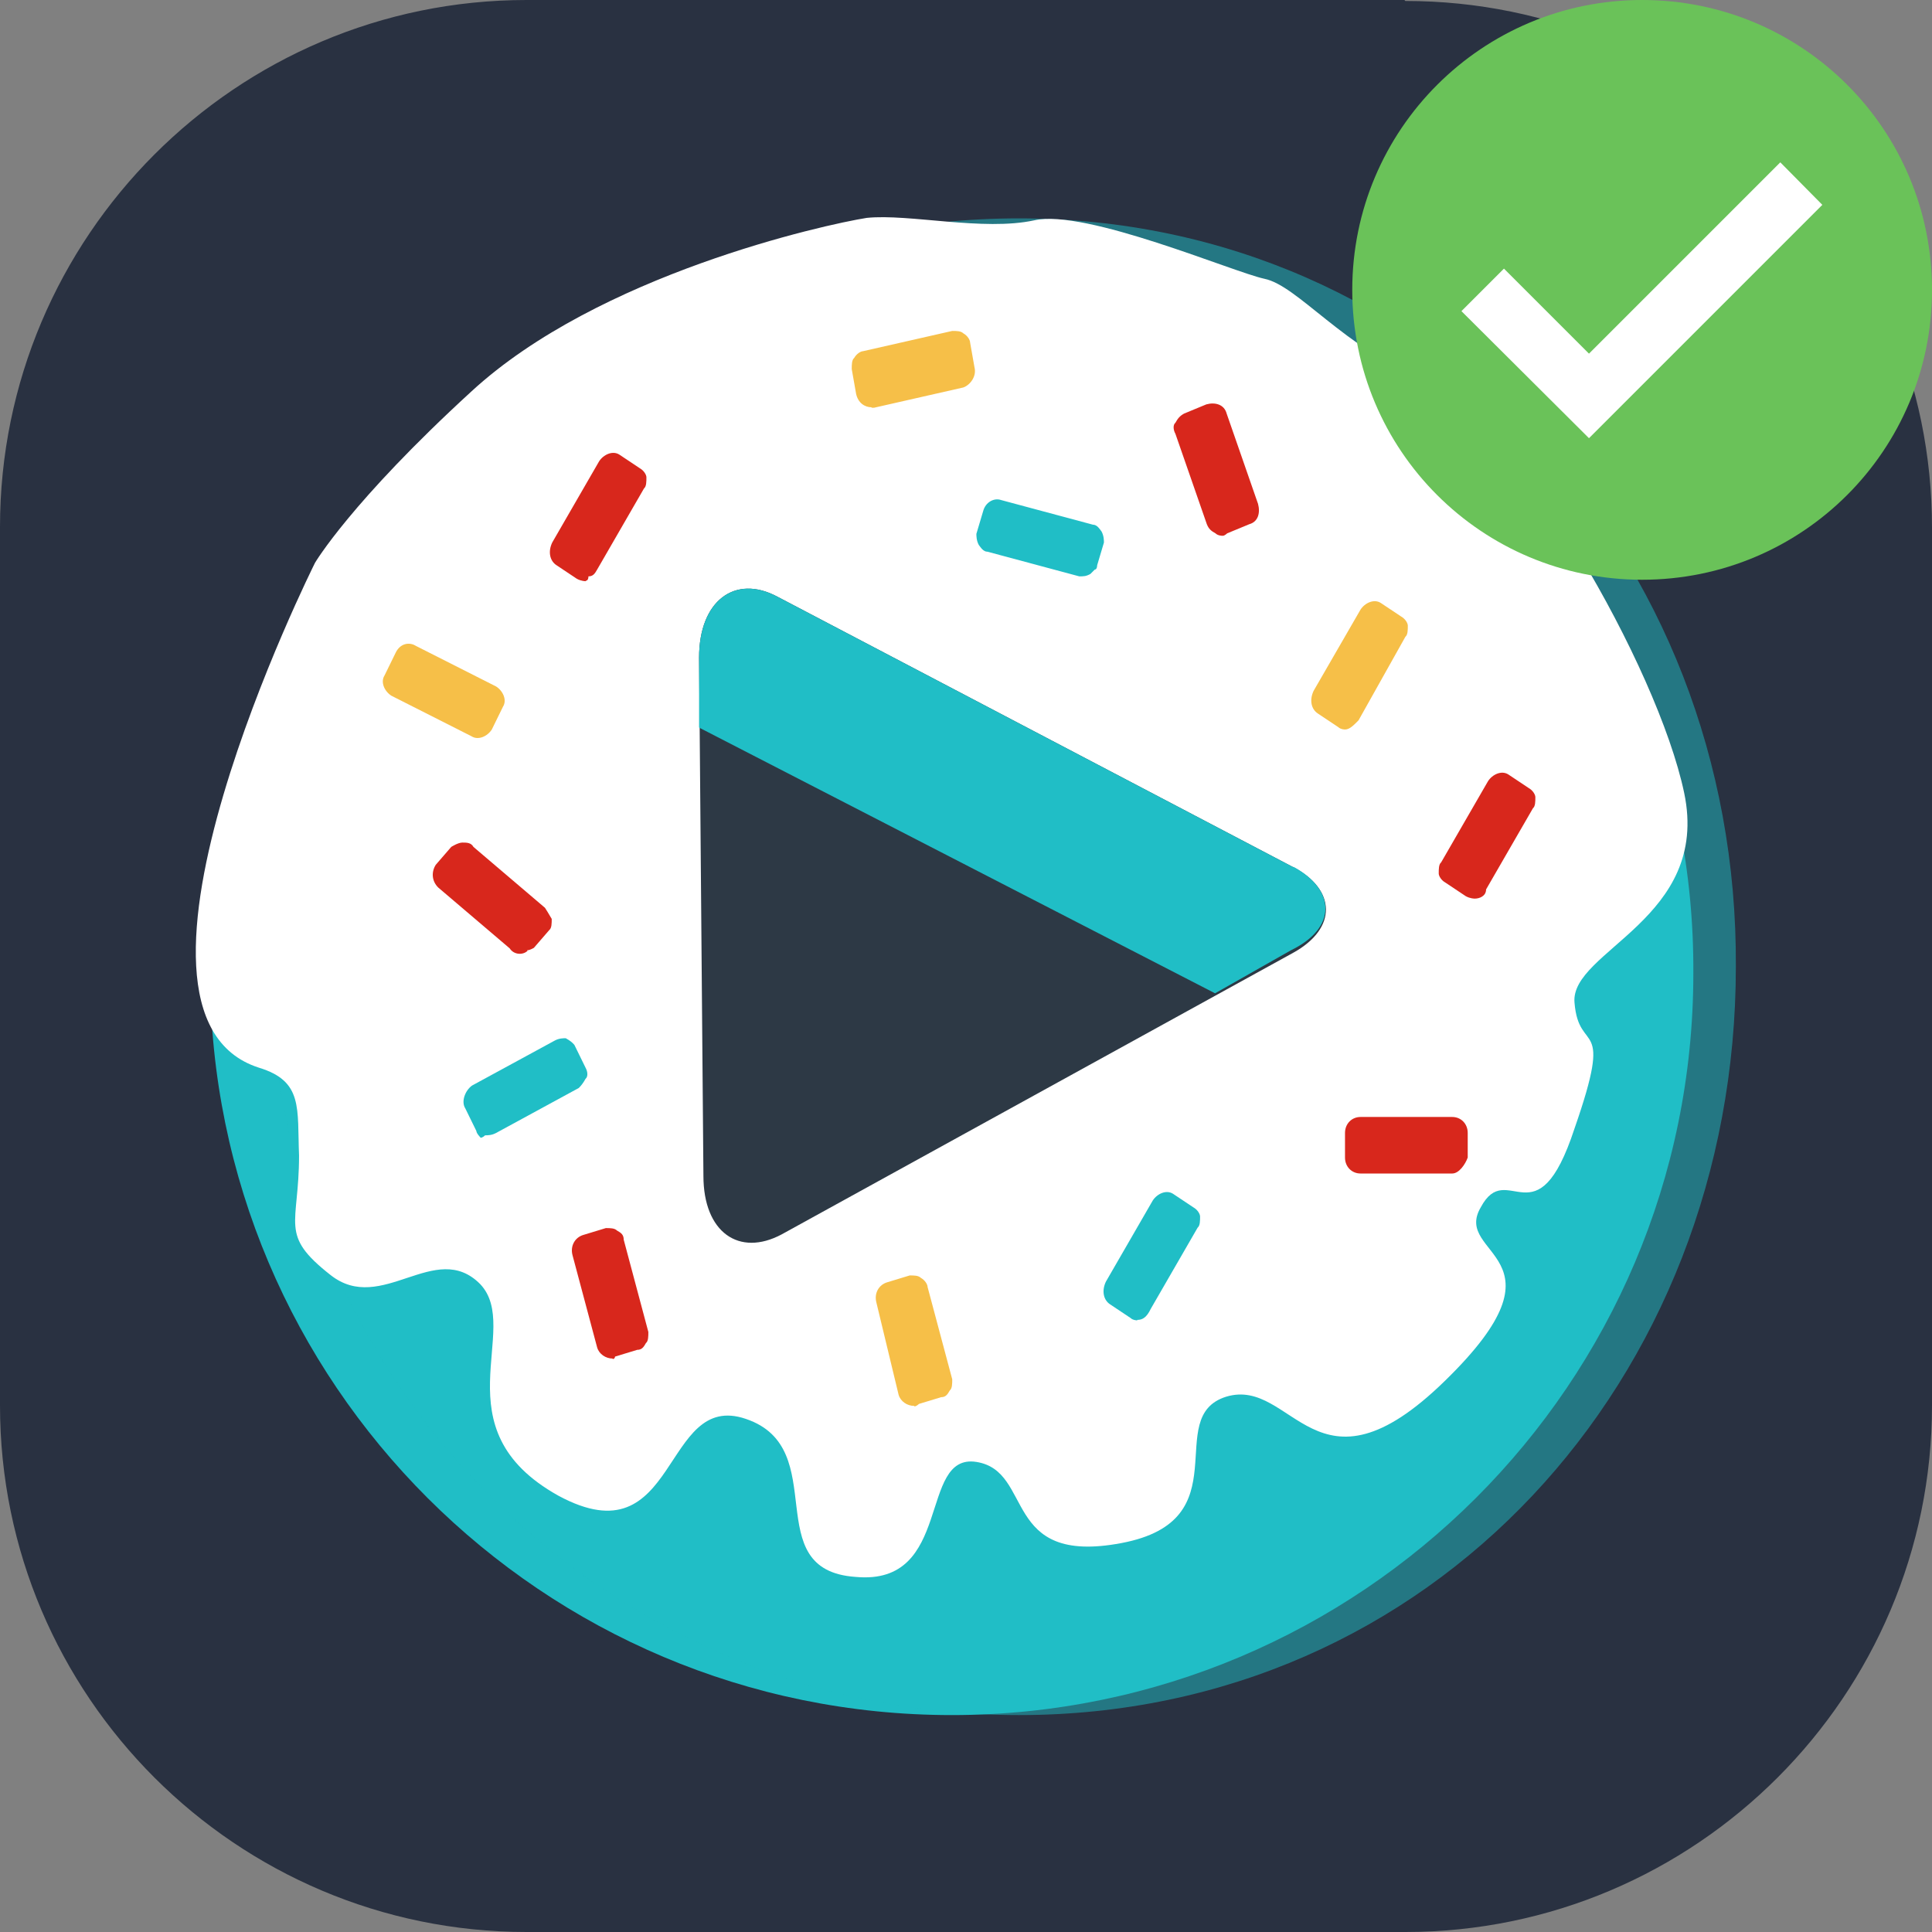 <?xml version="1.0" encoding="UTF-8"?>
<svg id="_Слой_2" data-name="Слой 2" xmlns="http://www.w3.org/2000/svg" viewBox="0 0 39.99 39.99">
  <rect x="0" y="0" width="39.99" height="39.99" fill="#808080" stroke="none"/>
  <defs>
    <style>
      .cls-1 {
        fill: #f6bf48;
      }

      .cls-2 {
        fill: #fff;
      }

      .cls-3 {
        fill: #6ac259;
      }

      .cls-4 {
        fill: #d8271c;
      }

      .cls-5, .cls-6 {
        fill: #20bec6;
      }

      .cls-7 {
        fill: #2d3945;
      }

      .cls-8 {
        fill: #293141;
      }

      .cls-6 {
        isolation: isolate;
        opacity: .5;
      }
    </style>
  </defs>
  <g id="_Слой_2-2" data-name=" Слой 2">
    <g id="_Слой_2-2" data-name=" Слой 2-2">
      <g id="_Слой_1-2" data-name=" Слой 1-2">
        <path class="cls-8" d="M29.07,0H10.9C4.89,0,0,4.89,0,10.91V29.09c0,6.01,4.89,10.9,10.9,10.9H29.09c6.01,0,10.9-4.89,10.9-10.9V10.92c0-6.01-4.89-10.9-10.9-10.9l-.02-.02Z"/>
        <g>
          <path class="cls-5" d="M19.7,4.8c-8.46,0-15.35,6.86-15.35,15.35s6.89,15.35,15.35,15.35,15.35-6.86,15.35-15.35c.05-8.49-6.84-15.35-15.35-15.35Zm5.5,14.79l-8.27,4.57c-.69,.37-1.25-.05-1.25-.93l-.09-8.4c0-.89,.55-1.35,1.25-.98l8.32,4.38c.69,.37,.74,.98,.05,1.35Z"/>
          <path class="cls-6" d="M21.09,4.52c-8.55,0-15.49,6.95-15.49,15.49s6.93,15.49,15.49,15.49,14.84-6.95,14.84-15.49c.05-8.54-6.29-15.49-14.84-15.49Zm5.55,14.93l-8.32,4.57c-.69,.37-1.25-.05-1.29-.93l-.09-8.44c0-.89,.55-1.35,1.25-.98l8.41,4.43c.69,.37,.74,.98,.05,1.35Z"/>
          <path class="cls-2" d="M34.86,16.41c-.55-2.61-3.47-7.7-5.32-8.49-1.76-.75-2.68-2.01-3.37-2.15-.65-.14-3.7-1.45-4.76-1.21-1.06,.23-2.59-.14-3.47-.05-.88,.14-5.55,1.17-8.18,3.59-2.5,2.29-3.24,3.55-3.24,3.55,0,0-4.67,9.33-1.16,10.45,.92,.28,.79,.84,.83,1.82,0,1.45-.42,1.63,.65,2.47,1.06,.84,2.17-.75,3.1,.19,.88,.93-.88,2.99,1.62,4.38,2.5,1.35,2.13-2.19,3.88-1.59,1.8,.61,.23,3.13,2.27,3.27,2.03,.19,1.29-2.57,2.5-2.38,1.2,.19,.51,2.15,3,1.68,2.5-.47,.83-2.61,2.17-3.03,1.39-.42,1.85,2.29,4.53-.33,2.68-2.61,.14-2.57,.74-3.59,.55-1.03,1.16,.75,1.94-1.63,.83-2.38,.09-1.49,0-2.61-.09-1.07,2.82-1.73,2.27-4.34Z"/>
          <path class="cls-4" d="M30.06,24.29h-1.9c-.18,0-.32-.14-.32-.33v-.51c0-.19,.14-.33,.32-.33h1.9c.18,0,.32,.14,.32,.33v.51c-.05,.14-.18,.33-.32,.33Z"/>
          <path class="cls-4" d="M30.52,18.6s-.09,0-.18-.05l-.42-.28c-.09-.05-.14-.14-.14-.19,0-.09,0-.19,.05-.23l.97-1.68c.09-.14,.28-.23,.42-.14l.42,.28c.09,.05,.14,.14,.14,.19,0,.09,0,.19-.05,.23l-.97,1.68c0,.14-.14,.19-.23,.19Z"/>
          <path class="cls-1" d="M27.84,15.1s-.09,0-.14-.05l-.42-.28c-.14-.09-.18-.28-.09-.47l.97-1.68c.09-.14,.28-.23,.42-.14l.42,.28c.09,.05,.14,.14,.14,.19,0,.09,0,.19-.05,.23l-.97,1.73c-.09,.09-.18,.19-.28,.19Z"/>
          <path class="cls-4" d="M25.3,11.09s-.09,0-.14-.05c-.09-.05-.14-.09-.18-.19l-.65-1.87c-.05-.09-.05-.19,0-.23,.05-.09,.09-.14,.18-.19l.46-.19c.18-.05,.37,0,.42,.19l.65,1.87c.05,.19,0,.37-.18,.42l-.46,.19s-.05,.05-.09,.05Z"/>
          <path class="cls-5" d="M22.66,11.79s-.05,.05-.09,.09c-.09,.05-.14,.05-.23,.05l-1.9-.51c-.09,0-.14-.09-.18-.14-.05-.09-.05-.19-.05-.23l.14-.47c.05-.19,.23-.28,.37-.23l1.9,.51c.09,0,.14,.09,.18,.14,.05,.09,.05,.19,.05,.23l-.14,.47s0,.09-.05,.09Z"/>
          <path class="cls-1" d="M18.04,8.43c-.14,0-.28-.09-.32-.28l-.09-.51c0-.09,0-.19,.05-.23,.05-.09,.14-.14,.18-.14l1.85-.42c.09,0,.18,0,.23,.05,.09,.05,.14,.14,.14,.19l.09,.51c.05,.19-.09,.37-.23,.42l-1.85,.42h-.05Z"/>
          <path class="cls-5" d="M23.54,27.33s-.09,0-.14-.05l-.42-.28c-.14-.09-.18-.28-.09-.47l.97-1.68c.09-.14,.28-.23,.42-.14l.42,.28c.09,.05,.14,.14,.14,.19,0,.09,0,.19-.05,.23l-.97,1.68c-.09,.19-.18,.23-.28,.23Z"/>
          <path class="cls-1" d="M9.76,15.24l-1.66-.84c-.14-.09-.23-.28-.14-.42l.23-.47c.09-.19,.28-.23,.42-.14l1.66,.84c.14,.09,.23,.28,.14,.42l-.23,.47c-.09,.14-.28,.23-.42,.14Z"/>
          <path class="cls-5" d="M9.95,23.55s-.09-.09-.09-.14l-.23-.47c-.09-.14,0-.37,.14-.47l1.71-.93c.09-.05,.18-.05,.23-.05,.09,.05,.14,.09,.18,.14l.23,.47c.05,.09,.05,.19,0,.23-.05,.09-.09,.14-.14,.19l-1.71,.93c-.09,.05-.18,.05-.23,.05-.05,.05-.09,.05-.09,.05Z"/>
          <path class="cls-4" d="M12.12,12.03s-.09,0-.18-.05l-.42-.28c-.14-.09-.18-.28-.09-.47l.97-1.68c.09-.14,.28-.23,.42-.14l.42,.28c.09,.05,.14,.14,.14,.19,0,.09,0,.19-.05,.23l-.97,1.68c-.05,.09-.09,.14-.18,.14,0,.09-.05,.09-.05,.09Z"/>
          <path class="cls-4" d="M10.92,19.68c-.09,.09-.28,.09-.37-.05l-1.48-1.26c-.14-.14-.14-.33-.05-.47l.32-.37s.14-.09,.23-.09,.18,0,.23,.09l1.48,1.26s.09,.14,.14,.23c0,.09,0,.19-.05,.23l-.32,.37q-.09,.05-.14,.05Z"/>
          <path class="cls-4" d="M12.68,28.12c-.14,0-.28-.09-.32-.23l-.51-1.91c-.05-.19,.05-.37,.23-.42l.46-.14c.09,0,.18,0,.23,.05,.09,.05,.14,.09,.14,.19l.51,1.91c0,.09,0,.19-.05,.23-.05,.09-.09,.14-.18,.14l-.46,.14s0,.05-.05,.05Z"/>
          <path class="cls-1" d="M18.92,29.1c-.14,0-.28-.09-.32-.23l-.46-1.91c-.05-.19,.05-.37,.23-.42l.46-.14c.09,0,.18,0,.23,.05,.09,.05,.14,.14,.14,.19l.51,1.91c0,.09,0,.19-.05,.23-.05,.09-.09,.14-.18,.14l-.46,.14s-.05,.05-.09,.05Z"/>
          <path class="cls-7" d="M26.77,17.95l-10.68-5.6c-.88-.47-1.62,.09-1.62,1.26l.09,10.73c0,1.17,.74,1.68,1.62,1.21l10.59-5.83c.92-.51,.88-1.31,0-1.77Z"/>
          <path class="cls-5" d="M26.77,17.95l-10.68-5.6c-.88-.47-1.62,.09-1.62,1.26v1.45l10.68,5.5,1.57-.89c.97-.47,.92-1.26,.05-1.73Z"/>
        </g>
        <g id="Page-1">
          <g id="tarif-card">
            <g id="ic_tarif_astratv" data-name="ic tarif astratv">
              <g id="checked">
                <path id="Shape" class="cls-3" d="M33.99,0c-3.31,0-6,2.68-6,6s2.68,6,6,6,6-2.68,6-6-2.68-6-6-6Z"/>
                <polygon id="Path" class="cls-2" points="32.89 9.07 30.25 6.44 31.13 5.56 32.89 7.32 36.85 3.36 37.72 4.24 32.89 9.07"/>
              </g>
            </g>
          </g>
        </g>
      </g>
    </g>
  </g>
</svg>